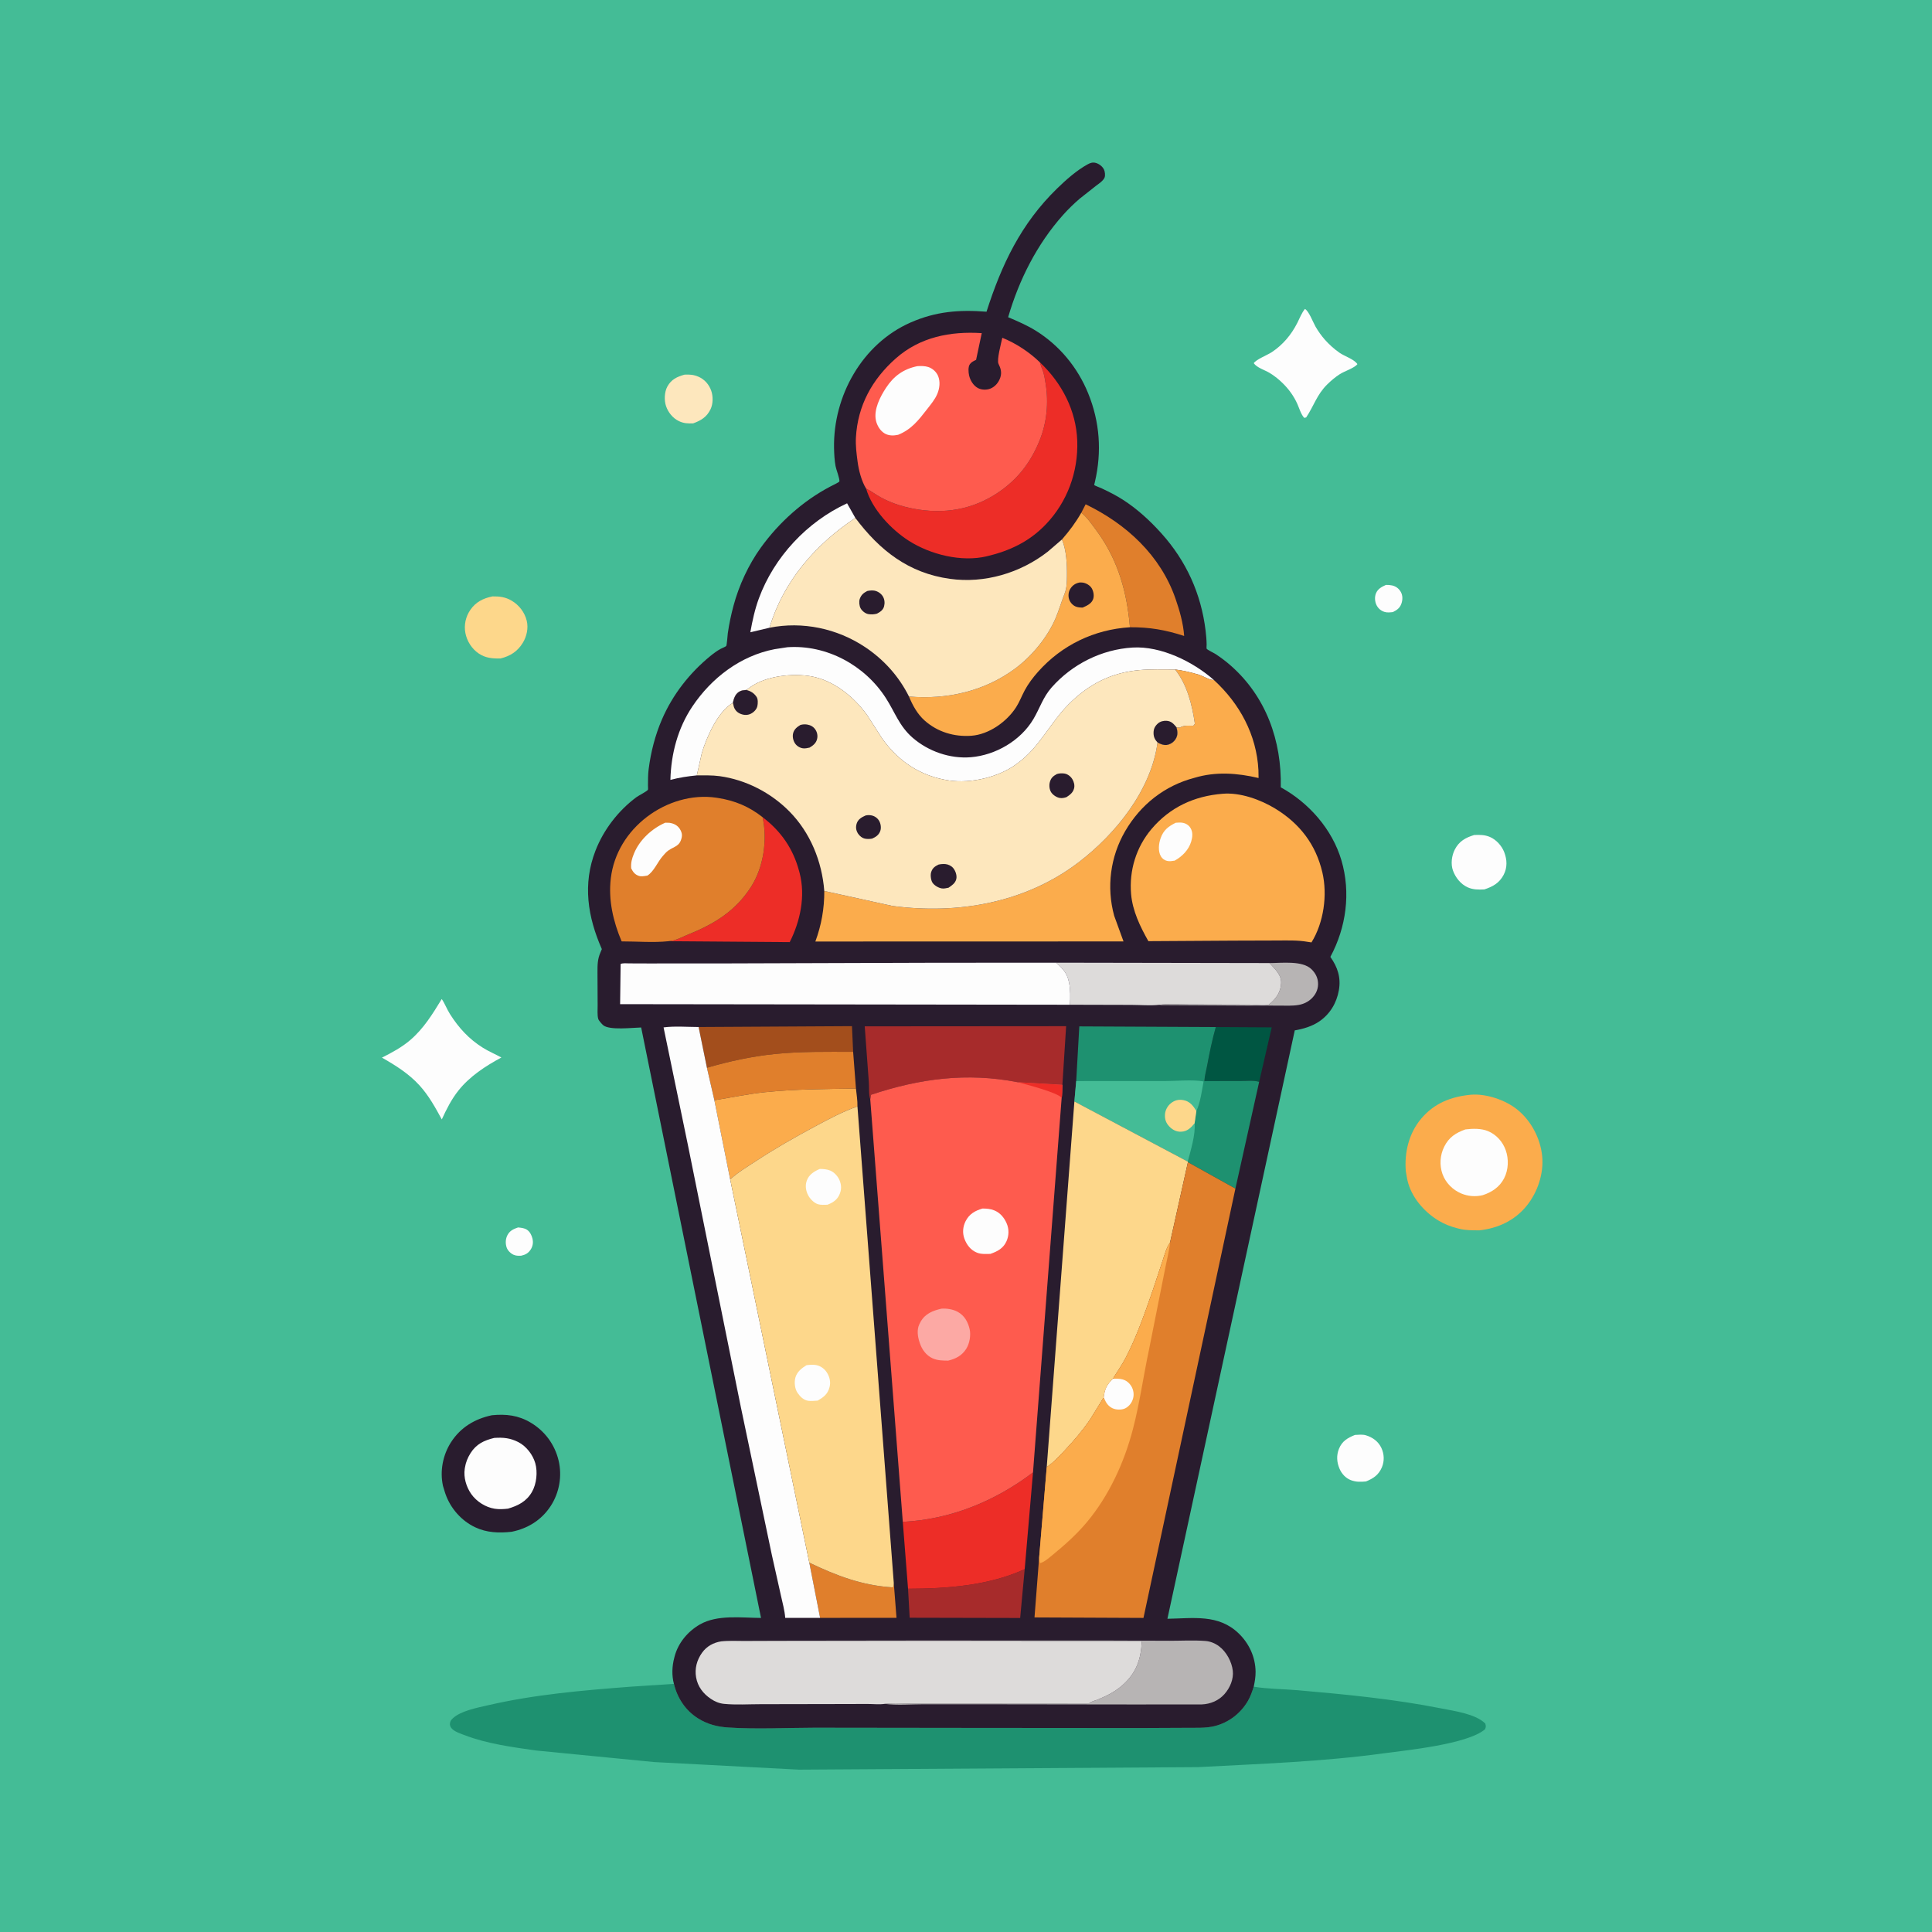 <svg version="1.1" xmlns="http://www.w3.org/2000/svg" style="display: block;" viewBox="0 0 2048 2048" width="1024" height="1024">
<path transform="translate(0,0)" fill="rgb(68,188,150)" d="M -0 -0 L 2048 0 L 2048 2048 L -0 2048 L -0 -0 z"/>
<path transform="translate(0,0)" fill="rgb(253,253,253)" d="M 1469.16 620.033 C 1471.35 619.983 1473.56 620.127 1475.7 620.594 C 1479.72 621.467 1482.92 623.921 1484.94 627.5 C 1487.1 631.338 1486.94 636.052 1485.47 640.077 C 1483.78 644.682 1480.73 646.741 1476.5 648.833 C 1473.62 649.138 1470.64 649.546 1467.81 648.7 C 1463.94 647.542 1461.04 645.105 1459.2 641.5 C 1457.33 637.839 1457 632.634 1458.63 628.825 C 1460.62 624.141 1464.75 622.002 1469.16 620.033 z"/>
<path transform="translate(0,0)" fill="rgb(253,253,253)" d="M 549.122 1301.15 C 552.362 1301.45 555.681 1301.72 558.501 1303.51 C 561.63 1305.49 563.524 1309.28 564.395 1312.77 C 565.461 1317.04 564.864 1321.1 562.394 1324.79 C 559.855 1328.58 556.839 1330.11 552.5 1331.1 C 549.685 1331.23 547.242 1331.28 544.59 1330.18 C 541.488 1328.89 538.221 1325.7 537.105 1322.5 C 535.617 1318.23 535.829 1313.3 537.93 1309.27 C 540.381 1304.58 544.334 1302.78 549.122 1301.15 z"/>
<path transform="translate(0,0)" fill="rgb(253,253,253)" d="M 1436.31 1521.09 C 1440.03 1520.91 1444.34 1520.38 1447.94 1521.48 C 1455.11 1523.65 1461.12 1528.03 1464.36 1534.95 C 1467.37 1541.39 1467.64 1548.82 1464.86 1555.4 C 1461.44 1563.5 1455.88 1567.19 1448.02 1570.39 C 1442.4 1570.96 1437.52 1571.08 1432.15 1569.08 C 1426.55 1566.99 1422.29 1562.37 1419.96 1556.93 C 1417 1550.02 1416.52 1542.77 1419.38 1535.73 C 1422.68 1527.59 1428.59 1524.2 1436.31 1521.09 z"/>
<path transform="translate(0,0)" fill="rgb(253,231,189)" d="M 725.672 397.134 C 731.117 396.895 735.257 397.134 740.305 399.3 C 746.835 402.102 751.567 407.48 753.915 414.144 C 756.014 420.099 755.958 428.184 753.167 433.901 C 749.139 442.15 743.096 445.764 734.748 448.797 C 729.146 448.992 724.891 448.866 719.69 446.408 C 713.278 443.376 708.304 437.197 706.042 430.544 C 703.913 424.279 704.283 415.461 707.479 409.664 C 711.629 402.134 717.782 399.34 725.672 397.134 z"/>
<path transform="translate(0,0)" fill="rgb(253,253,253)" d="M 1562.7 885.145 C 1568.66 884.9 1573.73 884.843 1579.38 887.22 C 1586 890.011 1591.93 896.558 1594.5 903.226 C 1597.64 911.348 1598 919.661 1593.85 927.5 C 1589.31 936.069 1582.4 939.894 1573.52 942.808 C 1567.38 943.136 1561.63 943.189 1555.87 940.629 C 1548.52 937.365 1542.89 930.285 1540.2 922.807 C 1537.69 915.825 1538.84 907.019 1542.18 900.5 C 1546.69 891.715 1553.64 887.899 1562.7 885.145 z"/>
<path transform="translate(0,0)" fill="rgb(253,215,139)" d="M 522.057 632.211 C 529.476 632.097 535.672 632.813 542.257 636.671 C 550.236 641.347 556.177 649.034 558.374 658.065 C 560.242 665.744 558.379 674.531 554.312 681.24 C 548.639 690.597 540.992 695.397 530.576 698.026 C 522.184 698.179 514.749 697.636 507.5 692.758 C 500.142 687.806 494.871 679.523 493.286 670.797 C 491.751 662.343 493.665 653.697 498.5 646.619 C 504.328 638.086 512.236 634.193 522.057 632.211 z"/>
<path transform="translate(0,0)" fill="rgb(253,253,253)" d="M 1383.26 327.5 C 1387.4 329.512 1392.03 341.984 1394.57 346.344 C 1397.4 351.194 1400.66 355.835 1404.38 360.038 C 1408.99 365.226 1414.43 370.179 1420.17 374.087 C 1425.61 377.791 1435.37 380.727 1438.9 386 C 1435.89 390.072 1425.32 393.433 1420.5 396.471 C 1415.47 399.644 1410.92 403.556 1406.69 407.724 C 1395.99 418.272 1392.62 430.489 1384.59 442.5 L 1382.53 442.963 C 1378.94 439.013 1377.35 432.838 1375.15 428 C 1371.51 419.963 1366.57 413.098 1360.36 406.839 C 1356.04 402.481 1350.98 398.381 1345.71 395.228 C 1340.55 392.148 1332.52 389.884 1329.01 385 C 1331.66 380.938 1343.39 376.434 1348.07 373.347 C 1359.97 365.485 1368.87 354.813 1375.28 342.137 C 1377.83 337.102 1379.71 331.947 1383.26 327.5 z"/>
<path transform="translate(0,0)" fill="rgb(253,253,253)" d="M 468.259 1059.01 C 471.604 1063.9 473.776 1069.91 477.013 1075 C 486.372 1089.71 497.076 1101.4 511.953 1110.71 C 518.183 1114.61 525.055 1117.45 531.492 1121 C 514.673 1130.03 497.906 1140.96 485.923 1156.05 C 478.487 1165.42 473.28 1175.83 468.324 1186.64 C 461.421 1173.9 454.51 1161.38 444.708 1150.58 C 433.572 1138.31 419.192 1129.22 404.867 1121.14 C 415.373 1115.83 425.823 1110.26 434.819 1102.56 C 449.154 1090.3 458.565 1074.88 468.259 1059.01 z"/>
<path transform="translate(0,0)" fill="rgb(41,28,46)" d="M 521.372 1500.22 C 536.412 1498.74 549.468 1500.22 562.655 1508.1 C 577.576 1517.02 588.078 1531.24 592.124 1548.18 C 596.045 1564.6 592.938 1582.42 583.713 1596.5 C 573.979 1611.35 559.58 1620.25 542.375 1623.74 C 529.074 1625.25 515.894 1624.78 503.546 1618.9 C 489.096 1612.02 477.581 1598.92 472.283 1583.82 L 471.699 1582.1 L 469.59 1575.19 C 466.119 1559.42 469.405 1542.38 478.075 1528.86 C 488.211 1513.05 503.277 1504.09 521.372 1500.22 z"/>
<path transform="translate(0,0)" fill="rgb(253,253,253)" d="M 523.887 1524.26 C 533.35 1523.61 540.914 1524.3 549.484 1528.71 C 557.869 1533.04 564.769 1541.94 567.378 1550.95 C 570.102 1560.35 568.801 1572.97 563.901 1581.5 C 558.099 1591.6 549.261 1596.06 538.493 1599.24 C 533.665 1599.78 529.244 1600.07 524.41 1599.32 C 514.746 1597.82 505.118 1591.69 499.5 1583.67 C 494.279 1576.21 491.251 1566.1 492.644 1556.98 L 492.894 1555.5 C 493.722 1550.17 495.828 1545.14 498.685 1540.56 C 504.828 1530.71 513.153 1526.88 523.887 1524.26 z"/>
<path transform="translate(0,0)" fill="rgb(251,172,76)" d="M 1559.55 1160.42 C 1575.61 1159.25 1595.54 1165.94 1608.12 1175.98 C 1622.94 1187.81 1632.76 1206.39 1634.74 1225.22 C 1636.69 1243.79 1629.96 1263.89 1618.25 1278.3 C 1605.58 1293.89 1587.9 1302.05 1568.19 1304.22 C 1561.06 1304.17 1553.93 1304.3 1546.97 1302.56 L 1545 1302.05 C 1537.65 1300.21 1531.15 1297.66 1524.68 1293.75 C 1509.47 1284.55 1496.01 1268.86 1491.98 1251.27 L 1491.6 1249.5 L 1490.21 1241.5 C 1488.61 1221.49 1493.48 1201.28 1506.58 1185.75 C 1520.49 1169.26 1538.53 1162.37 1559.55 1160.42 z"/>
<path transform="translate(0,0)" fill="rgb(253,253,253)" d="M 1553.32 1197.24 C 1561.01 1196.29 1570.2 1196.02 1577.45 1199.08 C 1586.26 1202.79 1592.89 1210.21 1596.09 1219.15 C 1599.51 1228.72 1599.08 1240.05 1594.37 1249.14 C 1589.57 1258.41 1581.28 1263.89 1571.58 1266.98 C 1564.01 1268.74 1556.16 1268.15 1549 1265.15 C 1539.96 1261.37 1532.39 1253.79 1529.09 1244.5 C 1525.73 1235.01 1526.48 1224.52 1530.95 1215.5 C 1535.87 1205.55 1543.27 1200.85 1553.32 1197.24 z"/>
<path transform="translate(0,0)" fill="rgb(30,145,112)" d="M 1329.01 1787.96 C 1344.1 1790.48 1360.34 1790.38 1375.67 1791.72 C 1426.31 1796.12 1477.61 1801.05 1527.5 1810.94 C 1541.49 1813.72 1564.43 1816.81 1574.5 1827.07 C 1575.16 1830.06 1575.33 1830.34 1574.16 1833.13 C 1555.56 1849.07 1490.56 1855.36 1465.81 1858.73 C 1401.2 1867.52 1335.04 1869.76 1269.93 1873.23 L 846.944 1875.91 L 693.381 1867.85 L 567.713 1855.55 C 542.743 1851.92 516.703 1848.57 493.006 1839.52 C 488.616 1837.84 482.965 1836.12 479.5 1832.92 C 477.848 1831.39 476.704 1829.34 476.97 1827 C 477.263 1824.43 478.118 1823.3 479.869 1821.62 C 488.263 1813.56 506.079 1810.23 517.273 1807.65 C 567.19 1796.11 617.949 1791.85 668.909 1787.94 L 714.378 1784.94 C 717.997 1800.17 726.875 1813.51 740.287 1821.77 C 750.234 1827.9 760.451 1830.49 772.015 1831.24 C 802.176 1833.2 833.268 1831.52 863.536 1831.46 L 1028.68 1831.66 L 1207.36 1831.8 L 1257.67 1831.57 C 1267.28 1831.45 1278.28 1832.09 1287.62 1829.74 C 1302.56 1825.97 1315.15 1816.27 1322.88 1803 C 1325.67 1798.19 1327.31 1793.22 1329.01 1787.96 z"/>
<path transform="translate(0,0)" fill="rgb(41,28,46)" d="M 714.378 1784.94 C 712 1776.21 712.371 1766.18 714.713 1757.5 L 715.105 1755.95 C 718.851 1741.58 729.055 1729.4 741.814 1722.04 C 760.383 1711.32 785.961 1714.97 806.718 1715.09 L 679.663 1089.17 C 670.985 1089.34 645.878 1092.41 639.337 1086.69 C 637.924 1085.45 634.685 1081.85 634.157 1080.09 C 633.019 1076.3 633.572 1069.89 633.523 1065.8 L 633.361 1031.08 C 633.371 1023.16 633.258 1017.07 636.5 1009.65 L 637.972 1006.1 C 622.977 971.997 617.443 937.276 631.221 901.752 C 639.878 879.429 655.387 859.411 674.521 845.111 C 676.801 843.408 685.74 838.915 686.857 837.162 C 687.126 836.739 686.873 833.514 686.879 832.737 C 686.927 826.953 686.866 821.09 687.598 815.346 C 689.903 797.259 694.473 779.307 701.724 762.546 C 713.13 736.182 730.97 713.396 753.19 695.251 C 756.569 692.493 760.041 689.943 763.868 687.839 C 765.133 687.142 769.004 685.673 769.832 684.768 C 770.519 684.017 771.25 673.042 771.5 671.295 C 772.903 661.476 774.995 651.597 777.567 642.016 C 783.322 620.58 793.566 598.385 806.579 580.39 C 825.733 553.901 851.054 531.06 880.014 515.819 C 881.462 515.057 889.675 511.135 889.796 510.376 C 890.272 507.39 886.402 497.865 885.719 494.079 C 884.595 487.852 884.245 481.32 884.125 475 C 883.086 419.923 913.805 364.469 965.281 341.86 C 992.033 330.11 1016.74 328.159 1045.75 330.423 C 1061.79 280.338 1082.28 237.094 1120.53 199.847 C 1130.08 190.55 1141.46 180.452 1153.14 174.103 C 1156.01 172.538 1158.58 171.791 1161.83 172.772 C 1165.31 173.824 1168.74 176.49 1170.31 179.821 C 1171.27 181.864 1171.77 185.914 1170.95 188.073 C 1169.64 191.534 1164.85 194.684 1162.01 196.809 L 1144.48 210.64 C 1138.3 215.962 1132.33 221.762 1126.9 227.848 C 1099.34 258.715 1080.2 296.61 1068.68 336.256 C 1078.83 340.56 1088.88 344.859 1098.25 350.722 C 1123.26 366.377 1142.37 389.622 1153.5 416.917 C 1165.86 447.224 1168.08 478.87 1160.68 510.706 C 1160.61 511.01 1159.84 514.148 1159.85 514.162 C 1160.12 514.605 1167.08 517.349 1168.01 517.779 C 1175.6 521.306 1183.22 525.194 1190.28 529.713 C 1205.52 539.473 1219.11 551.988 1231.18 565.42 C 1257.51 594.7 1273.28 629.496 1277.98 668.5 C 1278.56 673.371 1279.01 678.254 1279.08 683.161 C 1279.09 683.924 1278.83 687.28 1279.08 687.658 C 1279.91 688.935 1286.76 692.146 1288.43 693.242 C 1294.05 696.936 1299.51 701.033 1304.56 705.47 C 1342.11 738.439 1358.78 785.412 1357.66 834.581 C 1387.41 850.892 1412.29 879.081 1421.97 912 C 1432.04 946.262 1427.1 983.062 1410.23 1014.35 C 1417.98 1025.26 1421.59 1036.28 1419.26 1049.65 C 1416.92 1063.13 1409.93 1074.87 1398.58 1082.69 C 1391 1087.91 1381.48 1090.73 1372.5 1092.25 L 1237.51 1715.97 C 1264.84 1715.53 1291.58 1710.78 1313.06 1731.48 C 1324.16 1742.16 1330.79 1756.62 1330.97 1772.11 C 1331.03 1777.54 1330.14 1782.67 1329.01 1787.96 C 1327.31 1793.22 1325.67 1798.19 1322.88 1803 C 1315.15 1816.27 1302.56 1825.97 1287.62 1829.74 C 1278.28 1832.09 1267.28 1831.45 1257.67 1831.57 L 1207.36 1831.8 L 1028.68 1831.66 L 863.536 1831.46 C 833.268 1831.52 802.176 1833.2 772.015 1831.24 C 760.451 1830.49 750.234 1827.9 740.287 1821.77 C 726.875 1813.51 717.997 1800.17 714.378 1784.94 z"/>
<path transform="translate(0,0)" fill="rgb(183,180,180)" d="M 1345.7 1020.88 C 1358.62 1020.93 1380.4 1017.99 1390.11 1027.31 C 1394.71 1031.73 1397.31 1037.03 1397.21 1043.44 C 1397.12 1049.36 1394.45 1054.56 1390.2 1058.6 C 1386.46 1062.15 1381.75 1064.36 1376.69 1065.25 C 1369.8 1066.46 1362.4 1065.98 1355.42 1065.98 L 1320.78 1065.92 L 1230.95 1065.43 L 1228.79 1065.17 C 1238.43 1063.66 1249.37 1064.72 1259.17 1064.72 L 1324.87 1064.91 C 1330.11 1064.94 1339.84 1066.35 1344.67 1065.03 C 1345.02 1064.93 1347.17 1063.09 1347.2 1063.06 C 1353.62 1057.38 1357.61 1050.86 1358.05 1042.19 C 1358.49 1033.23 1351.27 1027.01 1345.7 1020.88 z"/>
<path transform="translate(0,0)" fill="rgb(0,86,66)" d="M 1288.8 1088.72 L 1348.08 1089.05 L 1334.77 1146.8 C 1328.85 1145 1321.35 1145.89 1315.19 1145.89 L 1276.71 1145.95 C 1276.97 1140.57 1278.66 1134.88 1279.63 1129.55 C 1282.13 1115.92 1285.03 1102.06 1288.8 1088.72 z"/>
<path transform="translate(0,0)" fill="rgb(224,127,44)" d="M 857.903 1656.5 C 887.121 1670.46 913.919 1680.72 946.5 1682.71 C 947.36 1680.8 947.387 1679.97 947.441 1677.93 L 950.326 1714.95 L 869.354 1715.01 L 857.903 1656.5 z"/>
<path transform="translate(0,0)" fill="rgb(253,253,253)" d="M 815.684 665.426 L 795.39 670.231 C 797.542 658.049 800.172 645.912 804.459 634.281 C 820.643 590.372 855.537 553.119 897.938 533.531 L 906.704 549.039 C 864.335 577.113 830.393 616.213 815.684 665.426 z"/>
<path transform="translate(0,0)" fill="rgb(167,43,43)" d="M 962.567 1684.14 C 1003.67 1684.07 1048.39 1680.8 1086.22 1663.38 L 1081.42 1715.13 L 964.294 1714.87 L 962.567 1684.14 z"/>
<path transform="translate(0,0)" fill="rgb(163,78,28)" d="M 740.548 1088.68 L 903.132 1087.76 L 904.353 1115.01 C 876.712 1114.96 848.8 1114.47 821.268 1117.29 C 796.911 1119.78 772.847 1125.02 749.364 1131.86 L 740.548 1088.68 z"/>
<path transform="translate(0,0)" fill="rgb(224,127,44)" d="M 1146.24 543.464 L 1150.83 534.572 C 1193.85 555.319 1230.1 588.582 1246.04 634.498 C 1250.45 647.192 1254.31 660.682 1255.26 674.144 C 1235.19 667.676 1218.86 664.799 1197.79 664.912 L 1197.14 658 C 1193.26 622.068 1183.13 590.045 1161.17 560.862 C 1156.57 554.743 1152.25 548.285 1146.24 543.464 z"/>
<path transform="translate(0,0)" fill="rgb(224,127,44)" d="M 749.364 1131.86 C 772.847 1125.02 796.911 1119.78 821.268 1117.29 C 848.8 1114.47 876.712 1114.96 904.353 1115.01 L 907.347 1153.92 C 875.673 1154.41 842.728 1154.46 811.246 1157.73 C 793.053 1159.62 775.295 1163.37 757.269 1166.31 L 749.364 1131.86 z"/>
<path transform="translate(0,0)" fill="rgb(237,45,39)" d="M 808.355 866.22 C 827.928 881.053 840.871 899.854 847.124 923.5 L 847.622 925.344 C 854.005 949.868 848.309 976.521 837.138 998.69 L 708.453 997.734 L 714 996.846 C 719.323 995.491 725.218 992.321 730.38 990.238 C 757.622 979.244 780.031 965.315 796.174 940.029 C 809.436 919.255 813.702 890.197 808.355 866.22 z"/>
<path transform="translate(0,0)" fill="rgb(251,172,76)" d="M 757.269 1166.31 C 775.295 1163.37 793.053 1159.62 811.246 1157.73 C 842.728 1154.46 875.673 1154.41 907.347 1153.92 C 907.957 1160.08 909.103 1166.67 908.935 1172.85 C 892.83 1178.48 877.724 1186.64 862.736 1194.71 C 841.796 1205.98 821.493 1217.53 801.609 1230.59 C 792.361 1236.66 782.16 1242.68 774.019 1250.2 L 757.269 1166.31 z"/>
<path transform="translate(0,0)" fill="rgb(183,180,180)" d="M 764.561 1739.9 C 772.348 1738.81 780.403 1739.3 788.252 1739.33 L 825.446 1739.2 L 970.745 1739.01 L 1174.86 1739.06 L 1239.61 1739.3 C 1252.17 1739.3 1265.28 1738.53 1277.78 1739.49 C 1283.13 1739.91 1288.1 1741.99 1292.36 1745.2 C 1300.05 1750.99 1305.71 1761.49 1306.81 1771 C 1307.84 1779.85 1303.89 1789.06 1298.15 1795.63 C 1291.97 1802.71 1283.23 1806.36 1273.96 1806.76 L 1201.5 1806.81 L 1063.1 1806.63 L 978.595 1806.6 C 965.444 1806.59 950.811 1807.85 937.83 1806.17 C 945.341 1805.08 953.572 1805.71 961.189 1805.71 L 1004.44 1805.7 L 1154.5 1805.58 C 1157.37 1803.33 1160.75 1802.79 1164.07 1801.44 C 1174.03 1797.37 1182.84 1792.82 1190.81 1785.54 C 1204.71 1772.85 1209.54 1758.47 1210.32 1740.05 L 764.561 1739.9 z"/>
<path transform="translate(0,0)" fill="rgb(221,219,218)" d="M 1119.67 1020.48 L 1345.7 1020.88 C 1351.27 1027.01 1358.49 1033.23 1358.05 1042.19 C 1357.61 1050.86 1353.62 1057.38 1347.2 1063.06 C 1347.17 1063.09 1345.02 1064.93 1344.67 1065.03 C 1339.84 1066.35 1330.11 1064.94 1324.87 1064.91 L 1259.17 1064.72 C 1249.37 1064.72 1238.43 1063.66 1228.79 1065.17 C 1219.32 1066.18 1208.81 1065.25 1199.25 1065.23 L 1134.18 1065.06 C 1134.64 1057.56 1134.78 1048.98 1133.22 1041.63 L 1132.97 1040.5 C 1130.96 1031.14 1126.34 1026.81 1119.67 1020.48 z"/>
<path transform="translate(0,0)" fill="rgb(237,45,39)" d="M 1095.03 1560.85 L 1086.22 1663.38 C 1048.39 1680.8 1003.67 1684.07 962.567 1684.14 L 956.997 1613.23 C 1007.76 1610.67 1054.7 1591.4 1095.03 1560.85 z"/>
<path transform="translate(0,0)" fill="rgb(167,43,43)" d="M 922.495 1165.27 C 920.811 1161.4 921.364 1151.98 921.019 1147.48 L 916.646 1087.96 L 1130.15 1087.8 L 1126.18 1149.94 L 1078.72 1147.16 C 1024.98 1136.67 974.858 1143.29 923.356 1160.5 L 922.495 1165.27 z"/>
<path transform="translate(0,0)" fill="rgb(251,172,76)" d="M 1146.24 543.464 C 1152.25 548.285 1156.57 554.743 1161.17 560.862 C 1183.13 590.045 1193.26 622.068 1197.14 658 L 1197.79 664.912 C 1160 667.253 1125.64 683.699 1100.35 712.157 C 1094.99 718.18 1089.93 724.873 1086.13 732 C 1083.02 737.847 1080.7 744.128 1077.1 749.715 C 1067.18 765.135 1048.31 778.59 1029.61 779.936 C 1011.55 781.236 993.86 775.986 980.157 763.802 C 972.462 756.961 967.47 747.773 963.56 738.36 C 1003.7 741.781 1043.31 732.91 1075.99 708.784 C 1093.52 695.845 1110.04 675.976 1118.73 655.907 C 1122.45 647.305 1124.98 638.175 1128.46 629.462 C 1130.85 623.466 1130.97 616.975 1131.04 610.607 C 1131.17 598.345 1130.51 583.337 1125.73 571.853 C 1133.59 562.806 1140.3 553.89 1146.24 543.464 z"/>
<path transform="translate(0,0)" fill="rgb(41,28,46)" d="M 1144.19 617.5 C 1145.67 617.431 1145.87 617.374 1147.5 617.547 C 1151.14 617.933 1155.54 620.487 1157.36 623.709 C 1159.27 627.101 1160.16 632.091 1158.48 635.803 C 1156.47 640.26 1151.86 642.171 1147.7 644.056 C 1145.18 644.063 1142.34 643.892 1140 642.826 C 1136.78 641.356 1134.16 638.233 1133.17 634.848 C 1132.23 631.615 1132.61 627.536 1134.3 624.614 C 1136.61 620.617 1139.77 618.467 1144.19 617.5 z"/>
<path transform="translate(0,0)" fill="rgb(237,45,39)" d="M 1102.41 384.171 C 1125.62 406.031 1140.87 435.298 1141.94 467.5 C 1143.03 500.263 1131.36 532.186 1108.51 555.964 C 1090.98 574.219 1070.42 583.885 1046.14 589.671 C 1019.26 596.076 986.494 587.959 963.428 573.274 C 944.769 561.394 924.369 539.778 918.133 517.982 C 923.496 520.513 928.032 524.135 933.192 526.974 C 946.031 534.038 959.64 538.031 974.062 540.21 C 1006.25 545.073 1036.27 538.319 1062.49 518.987 C 1081.05 505.296 1093.34 488.283 1101.99 467.001 C 1109.66 448.106 1111.71 426.98 1108.43 406.883 C 1107.6 401.787 1106.87 396.165 1104.83 391.405 C 1103.92 389.269 1103.23 387.287 1102.63 385.038 L 1102.41 384.171 z"/>
<path transform="translate(0,0)" fill="rgb(253,253,253)" d="M 738.659 821.936 C 729.006 822.898 720.061 824.223 710.655 826.722 C 711.337 799.227 718.461 772.022 733.86 749.015 C 754.177 718.66 784.758 695.212 821.07 688.167 L 834.63 686.091 C 876.106 683.188 916.613 705.074 938.985 739.877 C 948.806 755.153 953.231 769.711 967.423 782.03 C 984.088 796.497 1007.07 804.526 1029.17 802.686 C 1055.36 800.504 1081.89 785.117 1095.42 762.31 C 1102.27 750.761 1105.59 739.123 1114.75 728.752 C 1136.52 704.092 1167.71 688.395 1200.62 686.424 C 1230.65 684.626 1264.77 701.373 1286.78 720.843 C 1282.63 721.273 1275.15 716.533 1270.9 715.247 C 1262.85 712.814 1253.99 710.693 1245.65 709.707 C 1232.95 709.737 1220.15 709.211 1207.5 710.365 C 1177.53 713.097 1153.71 725.487 1132.64 746.708 C 1112.98 766.505 1102.09 791.906 1079 808.809 L 1077.62 809.846 C 1058.74 823.844 1029.28 830.761 1006.15 827.35 C 976.273 822.943 952.42 807.32 935.05 782.68 L 919.361 758.292 C 905.426 738.783 883.964 721.252 860 716.958 C 840.245 713.417 811.934 716.428 795.172 728.47 L 793.79 729.5 L 791.078 731.396 C 786.651 731.734 783.522 732.354 780.59 735.932 C 778.484 738.503 777.542 741.906 776.929 745.112 C 761.091 753.689 748.751 781.95 743.913 798.5 L 738.659 821.936 z"/>
<path transform="translate(0,0)" fill="rgb(224,127,44)" d="M 708.453 997.734 C 692.614 999.398 674.993 997.88 658.958 997.918 C 650.033 976.751 644.734 954.205 647.482 931.085 C 650.612 904.743 664.905 881.806 685.932 865.815 C 706.544 850.139 733.542 841.736 759.381 845.612 L 761 845.876 C 778.926 848.616 794.107 855.007 808.355 866.22 C 813.702 890.197 809.436 919.255 796.174 940.029 C 780.031 965.315 757.622 979.244 730.38 990.238 C 725.218 992.321 719.323 995.491 714 996.846 L 708.453 997.734 z"/>
<path transform="translate(0,0)" fill="rgb(253,253,253)" d="M 705.213 872.083 L 709.5 872.2 C 714.136 872.848 717.961 874.689 720.589 878.641 C 722.435 881.417 723.347 884.438 722.63 887.75 C 720.581 897.215 715.199 896.946 708.563 901.499 C 706.254 903.083 704.263 905.506 702.429 907.604 C 696.903 913.923 693.245 923.79 686.239 928.18 L 685.132 928.344 C 682.389 928.776 679.673 929.366 676.974 928.393 C 672.854 926.909 671.001 924.255 669.084 920.5 C 668.61 914.583 669.81 910.243 672.037 904.793 C 677.981 890.244 690.989 878.343 705.213 872.083 z"/>
<path transform="translate(0,0)" fill="rgb(253,253,253)" d="M 1134.18 1065.06 L 657.345 1064.45 L 657.892 1021.82 C 660.523 1020.74 664.124 1021.21 666.983 1021.23 L 686.076 1021.3 L 763.757 1021.28 L 988.764 1020.56 L 1119.67 1020.48 C 1126.34 1026.81 1130.96 1031.14 1132.97 1040.5 L 1133.22 1041.63 C 1134.78 1048.98 1134.64 1057.56 1134.18 1065.06 z"/>
<path transform="translate(0,0)" fill="rgb(30,145,112)" d="M 1140.83 1145.98 L 1144.11 1088.02 L 1288.8 1088.72 C 1285.03 1102.06 1282.13 1115.92 1279.63 1129.55 C 1278.66 1134.88 1276.97 1140.57 1276.71 1145.95 L 1315.19 1145.89 C 1321.35 1145.89 1328.85 1145 1334.77 1146.8 L 1309.58 1259.98 L 1259.24 1231.97 L 1259.06 1231.29 L 1138.89 1167.58 L 1140.83 1145.98 z"/>
<path transform="translate(0,0)" fill="rgb(68,188,150)" d="M 1140.83 1145.98 L 1234.98 1145.96 C 1247.95 1145.96 1263.31 1144.25 1275.88 1146.34 C 1274.03 1156.1 1272.45 1168.83 1268.22 1177.66 L 1266.32 1190.74 C 1267.48 1202.33 1262.14 1219.7 1259.06 1231.29 L 1138.89 1167.58 L 1140.83 1145.98 z"/>
<path transform="translate(0,0)" fill="rgb(253,215,139)" d="M 1266.32 1190.74 C 1262.35 1195.55 1258.63 1199.4 1252 1199.66 C 1247.04 1199.86 1242.79 1197.61 1239.47 1194.07 C 1236.02 1190.4 1234.66 1186.62 1234.91 1181.59 C 1235.15 1176.83 1237.65 1172.24 1241.39 1169.32 C 1245.37 1166.21 1249.49 1165.26 1254.5 1166.18 C 1261.27 1167.42 1264.82 1172.16 1268.22 1177.66 L 1266.32 1190.74 z"/>
<path transform="translate(0,0)" fill="rgb(253,253,253)" d="M 869.354 1715.01 L 832.373 1715 C 831.765 1707.05 829.495 1698.98 827.777 1691.19 L 818.204 1648.37 L 785.254 1491.22 L 729.388 1214.64 L 703.409 1089.09 C 715.231 1087.51 728.56 1088.66 740.548 1088.68 L 749.364 1131.86 L 757.269 1166.31 L 774.019 1250.2 L 857.903 1656.5 L 869.354 1715.01 z"/>
<path transform="translate(0,0)" fill="rgb(251,172,76)" d="M 1245.65 709.707 C 1253.99 710.693 1262.85 712.814 1270.9 715.247 C 1275.15 716.533 1282.63 721.273 1286.78 720.843 C 1314.1 745.876 1332.09 778.971 1334 816.5 L 1334.14 824.734 C 1311.52 819.411 1288.75 817.714 1266.18 824.517 C 1234.66 832.727 1209.09 852.929 1192.76 880.995 C 1176.95 908.176 1172.78 940.495 1181.08 970.787 L 1190.97 997.959 L 864.32 998.046 C 870.73 980.641 873.877 963.04 873.775 944.476 L 946.101 960.341 C 1015.47 969.581 1087.19 957.067 1143.57 913.944 C 1182.8 883.944 1220.42 837.38 1227.05 787.035 C 1230.13 788.828 1234.15 790.406 1237.77 789.501 C 1241.53 788.563 1244.54 786.332 1246.47 782.978 C 1248.8 778.919 1248.25 775.225 1247.12 770.895 L 1250.5 771.322 C 1255.19 768.641 1259.78 769.205 1265 769.304 L 1266.63 767.213 C 1263.71 747.209 1258.51 725.784 1245.65 709.707 z"/>
<path transform="translate(0,0)" fill="rgb(251,172,76)" d="M 1295.97 841.426 C 1314.56 839.79 1336.2 847.62 1351.84 857.168 C 1377.79 873.007 1394.85 895.138 1401.78 924.86 C 1407.33 948.663 1403.23 978.069 1390.22 998.993 L 1388.66 998.757 L 1386.07 998.376 C 1375.36 996.488 1364.6 996.966 1353.75 996.976 L 1307.75 997.118 L 1217.33 997.678 C 1208.63 982.303 1200.54 965.627 1199 947.755 C 1196.85 922.666 1204.41 898.013 1220.67 878.778 C 1240.22 855.652 1266.08 843.793 1295.97 841.426 z"/>
<path transform="translate(0,0)" fill="rgb(253,253,253)" d="M 1246.33 872.147 C 1248.81 871.978 1251.44 871.738 1253.89 872.216 C 1257.22 872.866 1260.2 874.773 1261.97 877.701 C 1264.66 882.135 1264.17 887.225 1262.74 892 C 1260.03 901.016 1253.21 907.858 1245.18 912.316 C 1242.51 912.725 1239.77 913.222 1237.1 912.578 C 1234.22 911.882 1231.93 910.151 1230.48 907.555 C 1227.41 902.036 1228.29 894.38 1230.27 888.641 C 1233.25 880.019 1238.45 876.028 1246.33 872.147 z"/>
<path transform="translate(0,0)" fill="rgb(254,91,78)" d="M 918.133 517.982 C 913.219 509.975 910.313 498.658 909.08 489.382 C 907.948 480.867 906.839 472.348 907.318 463.74 C 909.202 429.953 924.434 402.234 949.5 380.011 C 975.174 357.249 1007.49 350.988 1040.69 353.135 L 1034.69 381.5 C 1032.22 382.613 1029.8 383.73 1028.15 386 C 1026.06 388.887 1026.53 394.654 1027.29 398 C 1028.47 403.234 1031.83 408.8 1036.66 411.371 C 1040.52 413.424 1045.89 413.557 1049.91 411.917 C 1055.03 409.822 1058.68 405.32 1060.39 400.117 C 1062.1 394.919 1060.85 390.441 1058.48 385.724 C 1056.37 381.551 1061.39 363.462 1062.49 358.047 C 1076.85 363.829 1091.36 373.361 1102.41 384.171 L 1102.63 385.038 C 1103.23 387.287 1103.92 389.269 1104.83 391.405 C 1106.87 396.165 1107.6 401.787 1108.43 406.883 C 1111.71 426.98 1109.66 448.106 1101.99 467.001 C 1093.34 488.283 1081.05 505.296 1062.49 518.987 C 1036.27 538.319 1006.25 545.073 974.062 540.21 C 959.64 538.031 946.031 534.038 933.192 526.974 C 928.032 524.135 923.496 520.513 918.133 517.982 z"/>
<path transform="translate(0,0)" fill="rgb(253,253,253)" d="M 972.383 388.144 C 976.136 387.903 980.359 387.872 983.961 389.036 C 988.483 390.497 992.521 394.091 994.384 398.502 C 996.912 404.49 996.05 411.644 993.604 417.5 C 991.103 423.488 986.639 428.748 982.687 433.832 C 973.646 445.461 966.144 455.212 952.089 460.895 C 947.306 461.949 942.219 462.045 937.845 459.5 C 932.994 456.677 929.635 450.977 928.5 445.585 C 926.059 433.986 933.033 420.543 939.194 411.145 C 947.408 398.616 957.65 391.218 972.383 388.144 z"/>
<path transform="translate(0,0)" fill="rgb(221,219,218)" d="M 937.83 1806.17 C 932.237 1807.04 925.213 1806.26 919.493 1806.28 L 881.6 1806.37 L 806.348 1806.51 C 793.597 1806.52 780.286 1807.4 767.614 1806.18 C 762.392 1805.67 757.895 1803.79 753.555 1800.88 C 745.449 1795.46 739.589 1787.86 737.897 1778.11 C 736.27 1768.74 738.666 1759.73 744.177 1752 C 749.09 1745.1 756.32 1741.17 764.561 1739.9 L 1210.32 1740.05 C 1209.54 1758.47 1204.71 1772.85 1190.81 1785.54 C 1182.84 1792.82 1174.03 1797.37 1164.07 1801.44 C 1160.75 1802.79 1157.37 1803.33 1154.5 1805.58 L 1004.44 1805.7 L 961.189 1805.71 C 953.572 1805.71 945.341 1805.08 937.83 1806.17 z"/>
<path transform="translate(0,0)" fill="rgb(253,215,139)" d="M 1138.89 1167.58 L 1259.06 1231.29 L 1259.24 1231.97 L 1240.3 1317.08 C 1236.08 1323.48 1234.77 1329.48 1232.39 1336.61 L 1222.55 1366.23 C 1214.09 1390.62 1205.28 1416.29 1193.38 1439.21 C 1189.32 1447.04 1184.33 1454.1 1179.69 1461.57 C 1173.26 1468.24 1171.09 1472.18 1170.07 1481.43 L 1169.16 1482.74 L 1155.48 1504.87 C 1147.29 1516.89 1137.98 1527.69 1128 1538.26 C 1122.35 1544.24 1116.49 1550.65 1109.58 1555.19 L 1138.89 1167.58 z"/>
<path transform="translate(0,0)" fill="rgb(253,231,189)" d="M 906.704 549.039 C 932.654 583.558 963.188 607.522 1006.97 613.598 C 1043.75 618.703 1081.59 607.446 1110.67 584.802 L 1125.73 571.853 C 1130.51 583.337 1131.17 598.345 1131.04 610.607 C 1130.97 616.975 1130.85 623.466 1128.46 629.462 C 1124.98 638.175 1122.45 647.305 1118.73 655.907 C 1110.04 675.976 1093.52 695.845 1075.99 708.784 C 1043.31 732.91 1003.7 741.781 963.56 738.36 C 952.888 716.95 936.889 699.163 916.978 685.907 C 887.367 666.193 850.719 658.429 815.684 665.426 C 830.393 616.213 864.335 577.113 906.704 549.039 z"/>
<path transform="translate(0,0)" fill="rgb(41,28,46)" d="M 919.293 626.5 C 921.494 626 924.389 625.705 926.616 626.056 C 930.354 626.643 933.96 629.046 935.893 632.281 C 937.746 635.382 938.068 639.247 937.168 642.708 C 936.124 646.724 933.059 648.661 929.615 650.5 C 926.8 651.311 923.289 651.509 920.396 650.962 C 917.167 650.351 913.786 647.61 912.232 644.751 C 910.873 642.25 910.416 637.598 911.373 634.891 C 912.892 630.598 915.372 628.551 919.293 626.5 z"/>
<path transform="translate(0,0)" fill="rgb(224,127,44)" d="M 1259.24 1231.97 L 1309.58 1259.98 L 1212.13 1715.06 L 1096.61 1714.54 L 1101.53 1651.12 L 1109.58 1555.19 C 1116.49 1550.65 1122.35 1544.24 1128 1538.26 C 1137.98 1527.69 1147.29 1516.89 1155.48 1504.87 L 1169.16 1482.74 L 1170.07 1481.43 C 1171.09 1472.18 1173.26 1468.24 1179.69 1461.57 C 1184.33 1454.1 1189.32 1447.04 1193.38 1439.21 C 1205.28 1416.29 1214.09 1390.62 1222.55 1366.23 L 1232.39 1336.61 C 1234.77 1329.48 1236.08 1323.48 1240.3 1317.08 L 1259.24 1231.97 z"/>
<path transform="translate(0,0)" fill="rgb(251,172,76)" d="M 1240.3 1317.08 C 1239.24 1327.31 1236.4 1337.48 1234.53 1347.61 L 1217.92 1431.06 C 1212 1458.91 1208.08 1487.62 1200.9 1515.13 C 1191.74 1550.28 1175.52 1585.58 1152.15 1613.53 C 1141.24 1626.58 1128.2 1638.21 1115.04 1648.92 C 1111.48 1651.82 1106.98 1655.85 1102.5 1657.01 C 1101.57 1654.94 1101.63 1653.35 1101.53 1651.12 L 1109.58 1555.19 C 1116.49 1550.65 1122.35 1544.24 1128 1538.26 C 1137.98 1527.69 1147.29 1516.89 1155.48 1504.87 L 1169.16 1482.74 L 1170.07 1481.43 C 1171.09 1472.18 1173.26 1468.24 1179.69 1461.57 C 1184.33 1454.1 1189.32 1447.04 1193.38 1439.21 C 1205.28 1416.29 1214.09 1390.62 1222.55 1366.23 L 1232.39 1336.61 C 1234.77 1329.48 1236.08 1323.48 1240.3 1317.08 z"/>
<path transform="translate(0,0)" fill="rgb(253,253,253)" d="M 1179.69 1461.57 C 1185.29 1461.34 1191.26 1461.32 1195.74 1465.28 C 1199.41 1468.53 1201.42 1472.66 1201.66 1477.56 C 1201.86 1481.78 1200.1 1486.44 1197.21 1489.51 C 1193.96 1492.97 1190.78 1494.24 1186.04 1494.2 C 1181.21 1494.16 1177.24 1492.46 1174.09 1488.75 C 1172.3 1486.64 1171.18 1483.94 1170.07 1481.43 C 1171.09 1472.18 1173.26 1468.24 1179.69 1461.57 z"/>
<path transform="translate(0,0)" fill="rgb(253,215,139)" d="M 774.019 1250.2 C 782.16 1242.68 792.361 1236.66 801.609 1230.59 C 821.493 1217.53 841.796 1205.98 862.736 1194.71 C 877.724 1186.64 892.83 1178.48 908.935 1172.85 L 947.441 1677.93 C 947.387 1679.97 947.36 1680.8 946.5 1682.71 C 913.919 1680.72 887.121 1670.46 857.903 1656.5 L 774.019 1250.2 z"/>
<path transform="translate(0,0)" fill="rgb(253,253,253)" d="M 869.003 1239.13 C 872.629 1239.12 876.804 1239.46 880.166 1240.89 C 884.247 1242.62 888.154 1246.84 889.855 1250.91 C 892.238 1256.62 892.17 1261.51 889.465 1267.1 C 886.966 1272.27 882.233 1275.21 877.026 1277.08 C 873.866 1277.14 870.001 1277.46 866.97 1276.49 C 862.722 1275.13 858.451 1270.61 856.5 1266.68 C 854.118 1261.89 853.391 1256.59 855.232 1251.5 C 857.578 1245.02 862.997 1241.73 869.003 1239.13 z"/>
<path transform="translate(0,0)" fill="rgb(253,253,253)" d="M 854.958 1447.16 C 858.234 1446.74 861.724 1446.44 865 1447.01 C 869.68 1447.81 873.894 1450.87 876.446 1454.79 C 879.434 1459.38 880.765 1464.86 879.394 1470.24 C 877.472 1477.78 873.25 1481.03 866.663 1484.73 C 863.402 1484.82 859.869 1485.38 856.628 1484.89 C 851.843 1484.17 848.135 1480.41 845.5 1476.6 C 842.489 1472.24 841.8 1465.52 843.096 1460.5 C 844.687 1454.34 849.766 1450.28 854.958 1447.16 z"/>
<path transform="translate(0,0)" fill="rgb(253,231,189)" d="M 791.078 731.396 L 793.79 729.5 L 795.172 728.47 C 811.934 716.428 840.245 713.417 860 716.958 C 883.964 721.252 905.426 738.783 919.361 758.292 L 935.05 782.68 C 952.42 807.32 976.273 822.943 1006.15 827.35 C 1029.28 830.761 1058.74 823.844 1077.62 809.846 L 1079 808.809 C 1102.09 791.906 1112.98 766.505 1132.64 746.708 C 1153.71 725.487 1177.53 713.097 1207.5 710.365 C 1220.15 709.211 1232.95 709.737 1245.65 709.707 C 1258.51 725.784 1263.71 747.209 1266.63 767.213 L 1265 769.304 C 1259.78 769.205 1255.19 768.641 1250.5 771.322 L 1247.12 770.895 C 1248.25 775.225 1248.8 778.919 1246.47 782.978 C 1244.54 786.332 1241.53 788.563 1237.77 789.501 C 1234.15 790.406 1230.13 788.828 1227.05 787.035 C 1220.42 837.38 1182.8 883.944 1143.57 913.944 C 1087.19 957.067 1015.47 969.581 946.101 960.341 L 873.775 944.476 C 871.344 913.116 858.98 882.602 836.74 860.111 C 817.067 840.216 790.611 826.564 762.825 822.76 C 754.906 821.676 746.646 821.957 738.659 821.936 L 743.913 798.5 C 748.751 781.95 761.091 753.689 776.929 745.112 C 777.542 741.906 778.484 738.503 780.59 735.932 C 783.522 732.354 786.651 731.734 791.078 731.396 z"/>
<path transform="translate(0,0)" fill="rgb(41,28,46)" d="M 1227.05 787.035 C 1224.28 784.133 1222.87 781.289 1222.81 777.231 C 1222.75 772.821 1224.14 769.827 1227.45 766.898 C 1229.95 764.685 1233.48 763.861 1236.76 764.096 C 1241.71 764.45 1244.07 767.325 1247.12 770.895 C 1248.25 775.225 1248.8 778.919 1246.47 782.978 C 1244.54 786.332 1241.53 788.563 1237.77 789.501 C 1234.15 790.406 1230.13 788.828 1227.05 787.035 z"/>
<path transform="translate(0,0)" fill="rgb(41,28,46)" d="M 917.442 864.5 C 919.474 863.976 921.269 863.937 923.331 864.271 C 926.845 864.839 929.993 866.918 931.836 870 C 933.631 873 934.333 877.481 933.146 880.83 C 931.639 885.081 928.453 887.233 924.5 888.959 C 922.125 889.404 919.384 889.506 917 889.032 C 913.994 888.435 911.054 886.112 909.464 883.537 C 907.361 880.13 906.93 876.792 908.124 872.97 C 909.515 868.518 913.455 866.24 917.442 864.5 z"/>
<path transform="translate(0,0)" fill="rgb(41,28,46)" d="M 848.442 768.5 C 850.72 767.798 853.326 767.65 855.685 768.053 C 859.222 768.657 862.191 770.277 864.25 773.258 C 866.328 776.267 867.028 780.071 866.088 783.626 C 864.961 787.893 861.794 790.391 858.161 792.5 C 855.937 792.962 853.502 793.56 851.226 793.26 C 847.893 792.82 844.709 790.884 842.813 788.109 C 840.745 785.081 839.844 780.79 840.76 777.221 C 841.836 773.03 844.912 770.615 848.442 768.5 z"/>
<path transform="translate(0,0)" fill="rgb(41,28,46)" d="M 791.078 731.396 C 795.855 732.588 799.104 734.55 801.961 738.674 C 803.652 741.115 803.431 745.752 802.841 748.5 C 802.088 752.009 799.056 754.994 795.951 756.568 C 792.493 758.319 788.742 758.183 785.179 756.778 C 781.672 755.395 779.329 753.052 777.981 749.5 L 776.929 745.112 C 777.542 741.906 778.484 738.503 780.59 735.932 C 783.522 732.354 786.651 731.734 791.078 731.396 z"/>
<path transform="translate(0,0)" fill="rgb(41,28,46)" d="M 1120.34 820.5 C 1122.78 819.71 1125.97 819.576 1128.5 820.005 C 1131.87 820.576 1134.99 823.05 1136.72 825.927 C 1138.47 828.819 1139.42 832.462 1138.55 835.786 C 1137.39 840.234 1134.18 842.629 1130.5 845.003 C 1128.26 845.769 1125.74 846.288 1123.36 845.868 C 1119.98 845.27 1116.13 842.724 1114.27 839.836 C 1112.4 836.951 1111.98 832.538 1112.83 829.27 C 1114.02 824.666 1116.29 822.717 1120.34 820.5 z"/>
<path transform="translate(0,0)" fill="rgb(41,28,46)" d="M 994.856 916.5 C 997.128 915.959 999.668 915.753 1002 915.934 C 1005.15 916.177 1008.49 917.803 1010.5 920.259 C 1012.89 923.171 1014.6 928.054 1013.71 931.824 C 1012.66 936.239 1008.98 938.668 1005.46 941.031 C 1003.13 941.514 1000.54 942.156 998.168 941.737 C 994.715 941.127 990.476 938.646 988.502 935.719 C 986.777 933.16 986.126 927.724 987.003 924.756 C 988.311 920.329 990.869 918.443 994.856 916.5 z"/>
<path transform="translate(0,0)" fill="rgb(254,91,78)" d="M 922.495 1165.27 L 923.356 1160.5 C 974.858 1143.29 1024.98 1136.67 1078.72 1147.16 L 1126.18 1149.94 C 1126.08 1151.77 1126.02 1163.02 1125.4 1163.72 L 1095.03 1560.85 C 1054.7 1591.4 1007.76 1610.67 956.997 1613.23 L 922.495 1165.27 z"/>
<path transform="translate(0,0)" fill="rgb(237,45,39)" d="M 1078.72 1147.16 L 1126.18 1149.94 C 1126.08 1151.77 1126.02 1163.02 1125.4 1163.72 C 1120.58 1157.9 1087.18 1149.4 1078.72 1147.16 z"/>
<path transform="translate(0,0)" fill="rgb(253,253,253)" d="M 1041.47 1281.1 C 1045.9 1281.12 1049.84 1281.4 1054 1283.07 C 1060.24 1285.57 1064.6 1290.91 1067.16 1296.97 C 1069.73 1303.05 1069.61 1309.75 1066.93 1315.75 C 1063.5 1323.42 1057.36 1326.52 1049.86 1329.18 C 1045.11 1329.22 1040.07 1329.69 1035.59 1327.85 C 1028.99 1325.15 1024.8 1319.71 1022.35 1313.17 C 1020.05 1307.01 1020.64 1300.24 1023.62 1294.42 C 1027.51 1286.84 1033.57 1283.43 1041.47 1281.1 z"/>
<path transform="translate(0,0)" fill="rgb(252,169,164)" d="M 997.928 1387.24 C 1003.47 1386.82 1010.23 1387.86 1015.15 1390.57 C 1022.35 1394.53 1026 1401.12 1027.83 1408.83 C 1029.35 1415.22 1027.85 1424.05 1024.35 1429.64 C 1019.76 1436.99 1013.23 1440.38 1005.07 1442.33 C 999.305 1442.27 993.869 1442.28 988.5 1439.84 C 981.873 1436.83 977.312 1430.58 975.064 1423.81 L 974.646 1422.5 C 972.772 1416.84 971.791 1409.66 974.409 1404.06 L 974.941 1403 L 975.932 1401.02 C 980.879 1392.4 988.78 1389.41 997.928 1387.24 z"/>
</svg>